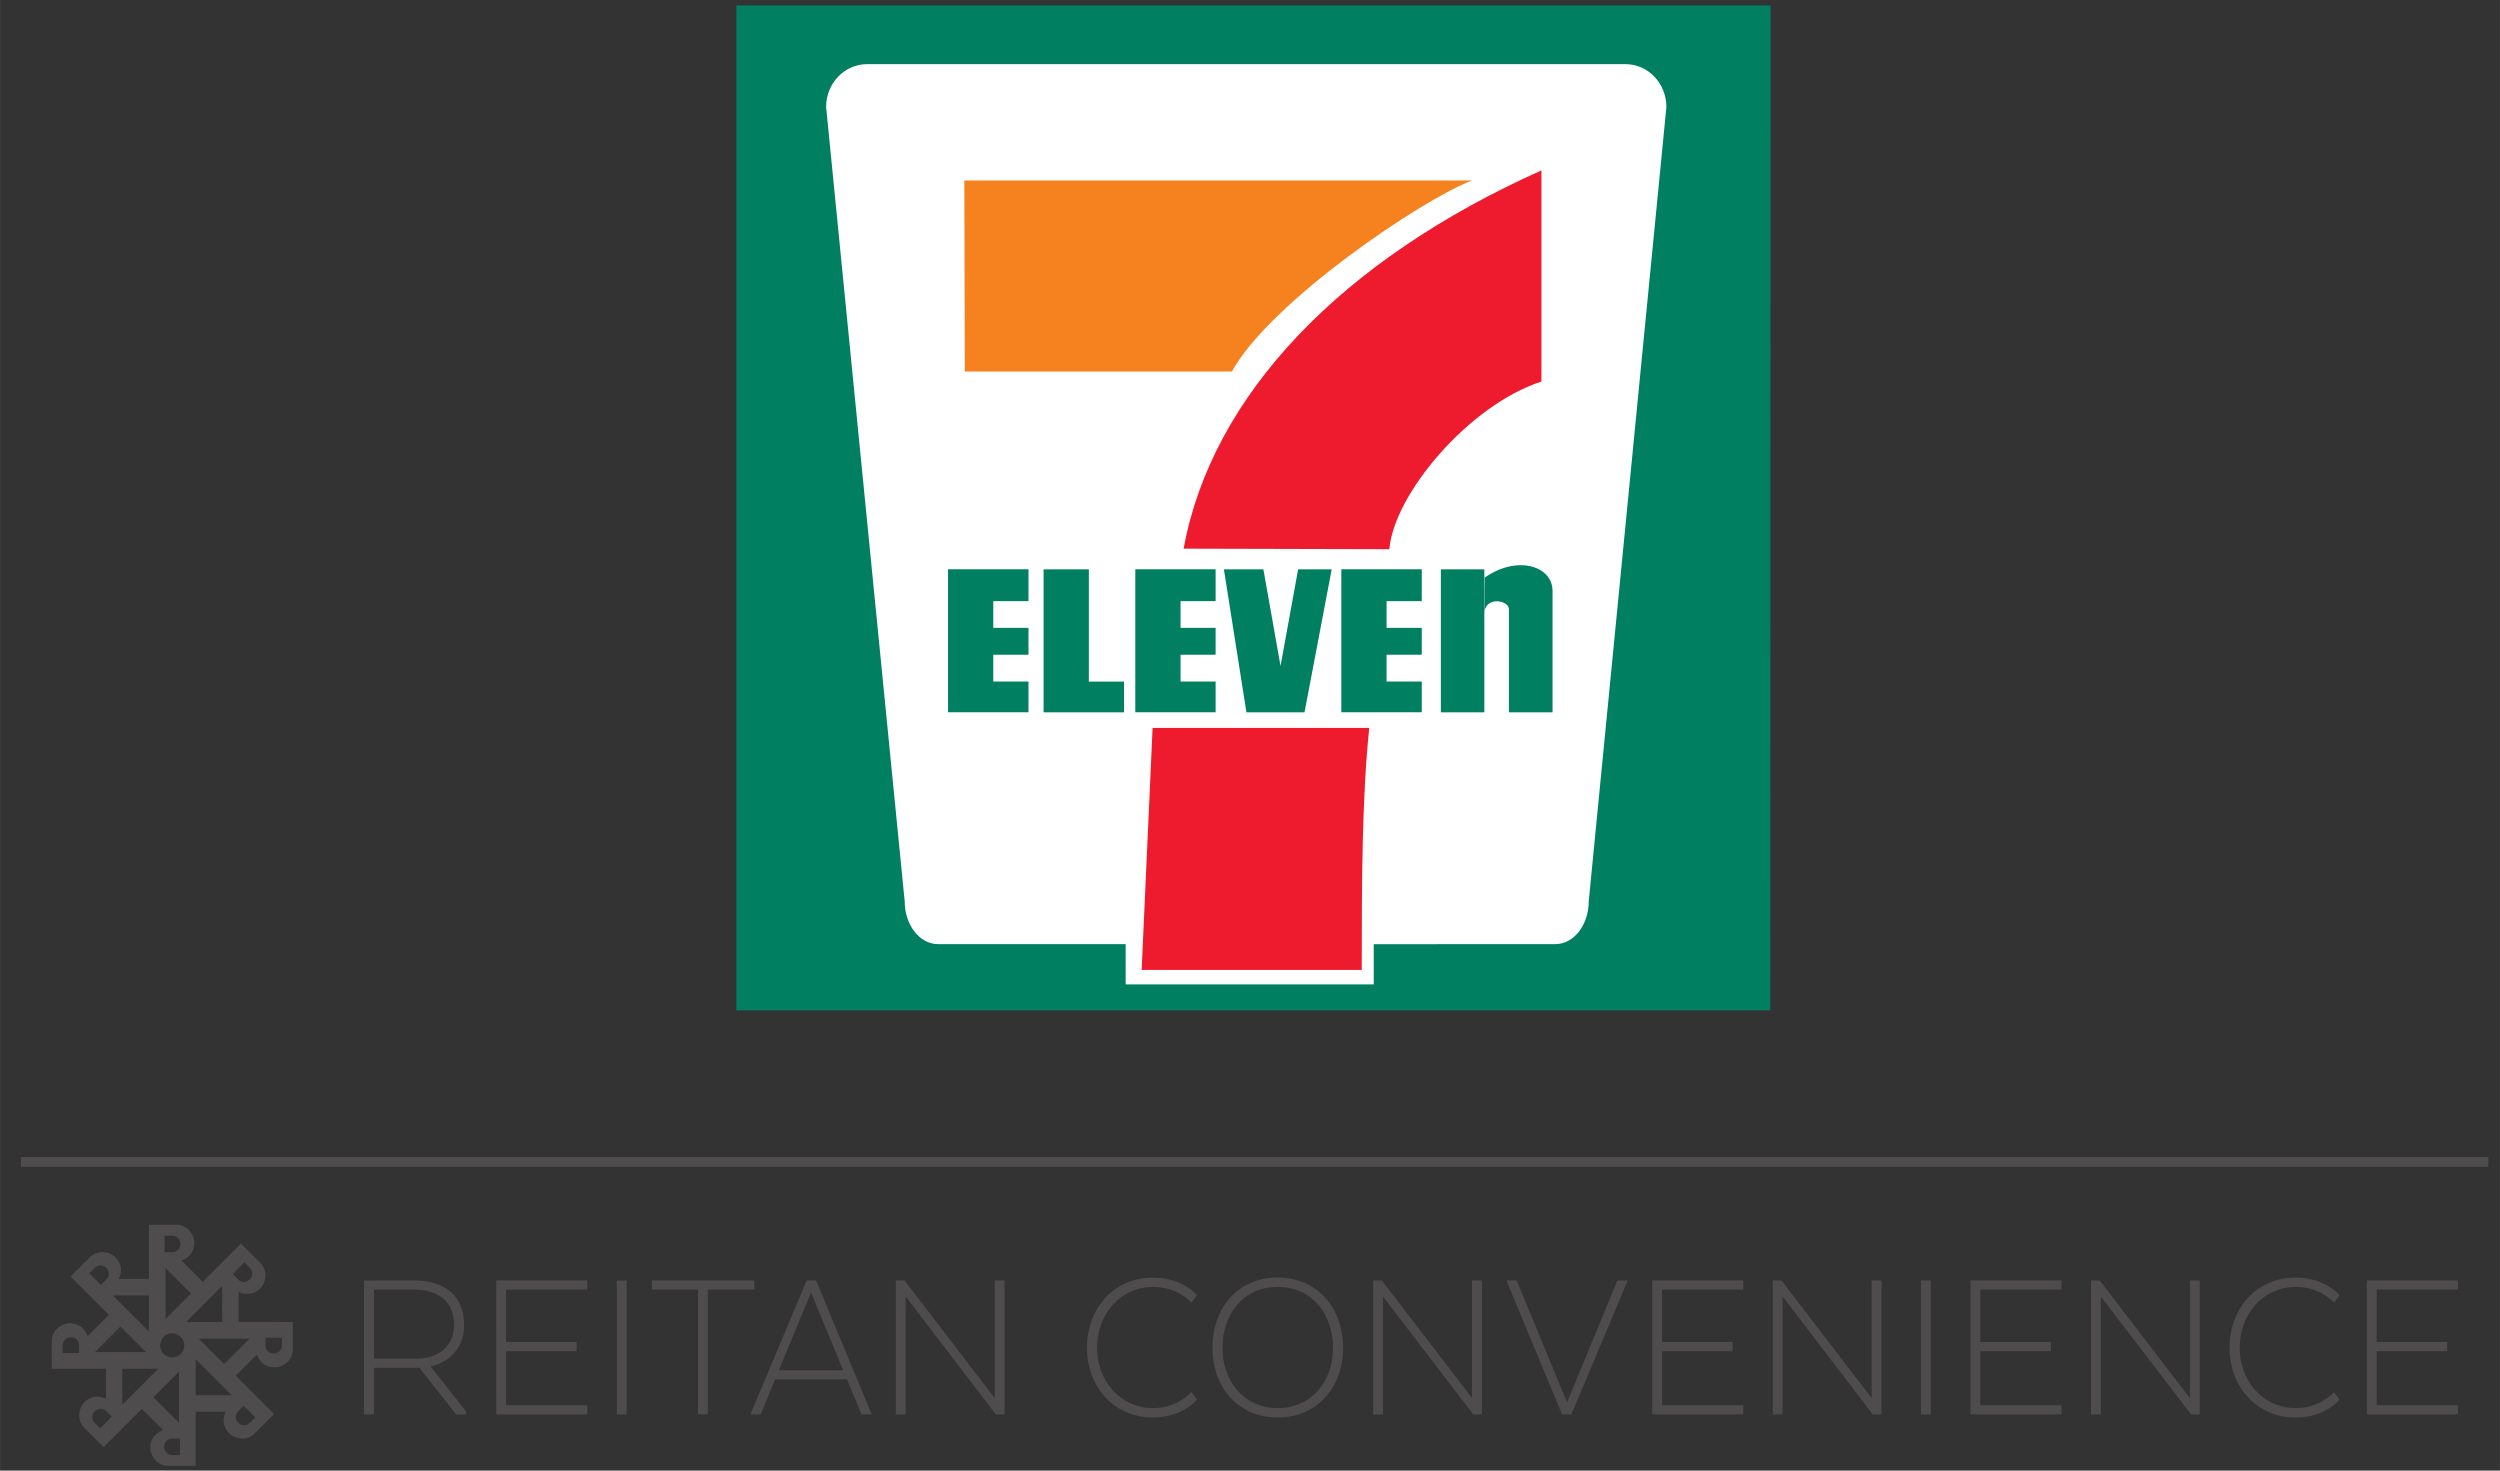 <svg xmlns="http://www.w3.org/2000/svg" xmlns:xlink="http://www.w3.org/1999/xlink" width="136" height="80" viewBox="0 0 35.983 21.167" xmlns:v="https://vecta.io/nano"><rect x="0" y="0" width="35.983" height="21.167" fill="#333333" stroke="none"/><defs><clipPath id="A"><path d="M225.36 416.26h140.5v45.747h-140.5z"/></clipPath><path id="B" d="M67.442 82.91h-2.63v2.015h3.03v.34h-3.396v-4.994h3.396v.34h-3.03v1.956h2.63z"/><path id="C" d="M83.4 85.267h-.324l-3.363-4.395v4.395h-.366v-4.994h.324l3.363 4.386v-4.386h.366z"/><path id="D" d="M90.578 84.718s-.54.666-1.64.666c-1.44 0-2.464-1.132-2.464-2.597 0-1.5 1.023-2.622 2.464-2.622 1.098 0 1.64.657 1.64.657l-.208.275s-.508-.583-1.424-.583c-1.248 0-2.097 1.04-2.097 2.272 0 1.207.85 2.247 2.097 2.247.916 0 1.424-.6 1.424-.6z"/></defs><g transform="matrix(.386 0 0 .386 -17.734 -12.555)"><path fill="#fff" d="M111.792 70.014H73.585v-37h38.207z"/><path fill="#008061" d="M111.954 70.2H73.4V32.73h38.564z"/><path d="M97.167 67.734v1.5h-9.25v-1.503h-7c-.684 0-1.24-.715-1.24-1.596l-2.93-29.62c0-.882.684-1.597 1.528-1.597h28.283c.838 0 1.522.715 1.522 1.597l-2.896 29.62c0 .88-.557 1.596-1.24 1.596l-6.778.003z" fill="#fff"/><path d="M81.9 39.255h18.935c-1.864.7-7.54 4.54-8.957 7.125h-9.96l-.017-7.125z" fill="#f5821f"/><path d="M97 59.67c-.27 2.58-.28 5.722-.28 9.023h-8.207l.408-9.023H97z" fill="#ed1b2d"/><g fill="#008061"><path d="M82.98 56.94v1h1.313v1.146h-3v-5.333h3v1.188H82.98v.998h1.313v1zm6.984 0v1h1.307v1.146h-2.995v-5.333h2.995v1.188h-1.307v.998h1.307v1zm7.682 0v1h1.312v1.146h-3v-5.333h3v1.188h-1.312v.998h1.312v1zm-9.79 1.002v1.146h-3v-5.333h1.688v4.187zm6.73 1.146l1.014-5.333h-1.252l-.656 3.605-.64-3.605H91.58l.84 5.333zm6.706 0H99.67v-5.333h1.622z"/><path d="M101.292 55.338c.088-.584.916-.427.916-.094v3.844h1.627v-4.52c0-.96-1.35-1.344-2.532-.5l-.01 1.27z"/></g><path d="M97.75 53.004c.165-2.04 2.962-5.375 5.67-6.25V38.88c-7.45 3.334-12.294 8.375-13.342 14.105l7.672.02z" fill="#ed1b2d"/><g transform="matrix(.323 0 0 -.323 -43.782 227.43)" clip-path="url(#A)"><path d="M310.34 448.08c-.001-.572-.483-.914-.95-.917l-.007-.002c-.463.005-.946.347-.946.92v.91h1.905zm-6.674-2.146l-2.942 2.94 5.88.001zm1.605-5.452l.645.644 1.346-1.347-.645-.645c-.404-.403-.99-.305-1.322.024l-.005.005c-.324.33-.424.914-.02 1.32m-4.9 1.854v4.16l4.16-4.158zm3.063 12.624l.002-4.16h-4.16zm-5.767-8.254c-.768 0-1.392.625-1.392 1.396s.624 1.392 1.395 1.392h.001c.77-.001 1.392-.627 1.39-1.395s-.625-1.394-1.395-1.393m.895-11.265h-.913c-.572.002-.914.484-.917.953l-.001.006c.004.462.346.946.92.946h.912zm-3.06 6.674l2.942 2.943v-5.88zm-3.594-.872l-.003 4.16 4.16.001zm-2.56-2.722l-.643.643c-.405.406-.306.988.024 1.323l.004.004c.33.326.914.424 1.32.02l.643-.646zm-.6 8.806l2.94 2.942 2.942-2.942zm1.334 8.394l-.644-.643-1.347 1.345.645.645c.404.405.988.305 1.322-.025l.005-.004c.324-.33.425-.914.02-1.318m4.89-1.854v-4.162l-4.16 4.16zm1.81 6.895h.91c.572 0 .915-.484.918-.953v-.008c-.004-.46-.347-.944-.92-.944h-.91zm3.06-6.675l-2.943-2.942v5.88zm6.154 3.596l.644-.645c.405-.404.306-.988-.025-1.323l-.002-.004c-.33-.325-.914-.424-1.32-.02l-.645.644zm-19.078-10.472h-1.905v.912c.001.572.484.913.953.917h.006c.463-.005.946-.346.946-.918zm18.418 3.6l.002 3.467s1.34-.75 2.466.378c.79.788.862 2.138.05 2.953l-2.25 2.25-4.42-4.42-2.45 2.454s1.478.42 1.478 2.012c0 1.113-.903 2.12-2.055 2.12h-3.182v-6.25l-3.468.001s.748 1.342-.377 2.468c-.788.786-2.138.86-2.953.046l-2.25-2.25 4.42-4.42-2.452-2.452s-.42 1.48-2.013 1.48c-1.114.001-2.12-.903-2.12-2.055V445.4l6.25.001v-3.468s-1.343.75-2.468-.378c-.788-.787-.86-2.137-.047-2.952l2.25-2.25 4.418 4.42 2.45-2.453s-1.478-.42-1.478-2.01c0-1.114.902-2.12 2.055-2.12h3.182v6.25l3.467-.002s-.748-1.343.377-2.47c.79-.787 2.138-.86 2.952-.047l2.25 2.252-4.42 4.418 2.45 2.45s.42-1.478 2.013-1.478c1.114 0 2.12.902 2.12 2.055v3.18z" fill="#4f4c4d"/></g><g fill="#4f4c4d"><path d="M61.372 80.614H59.89v2.572h1.573c.807 0 1.407-.433 1.407-1.266 0-.857-.59-1.307-1.498-1.307m0-.34c1.182 0 1.873.6 1.873 1.64a1.51 1.51 0 0 1-1.24 1.557v.017l1.323 1.682v.1h-.374l-1.373-1.74h-1.7v1.74h-.366v-4.994z"/><use xlink:href="#B"/><path d="M69.308 85.267h-.366v-4.994h.366zm.94-4.994h3.82v.34h-1.732v4.653h-.366v-4.653h-1.723zm4.737 3.347h2.397l-1.198-2.897zm3.463 1.648h-.383l-.54-1.307h-2.68l-.54 1.307h-.383l2.1-4.995h.35z"/><use xlink:href="#C"/><use xlink:href="#D"/><path d="M95.648 82.786c0-1.232-.757-2.272-2.065-2.272-1.3 0-2.056 1.04-2.056 2.272 0 1.207.766 2.247 2.056 2.247 1.307 0 2.065-1.04 2.065-2.247m-4.495 0c0-1.5.958-2.622 2.43-2.622 1.482 0 2.44 1.132 2.44 2.622 0 1.465-.957 2.597-2.44 2.597-1.473 0-2.43-1.132-2.43-2.597"/><use xlink:href="#C" x="17.8"/><path d="M102.113 80.273h.383l1.88 4.545 1.88-4.545h.383l-2.1 4.994h-.35z"/><use xlink:href="#B" x="43.106"/><path d="M116.1 85.267h-.324l-3.363-4.395v4.395h-.367v-4.994h.325l3.363 4.386v-4.386h.366zm1.838 0h-.366v-4.994h.366z"/><use xlink:href="#B" x="54.973"/><use xlink:href="#C" x="44.567"/><use xlink:href="#D" x="42.607"/><use xlink:href="#B" x="69.752"/><path d="M46.722 76.036v-.368h92.01v.368z"/></g></g></svg>